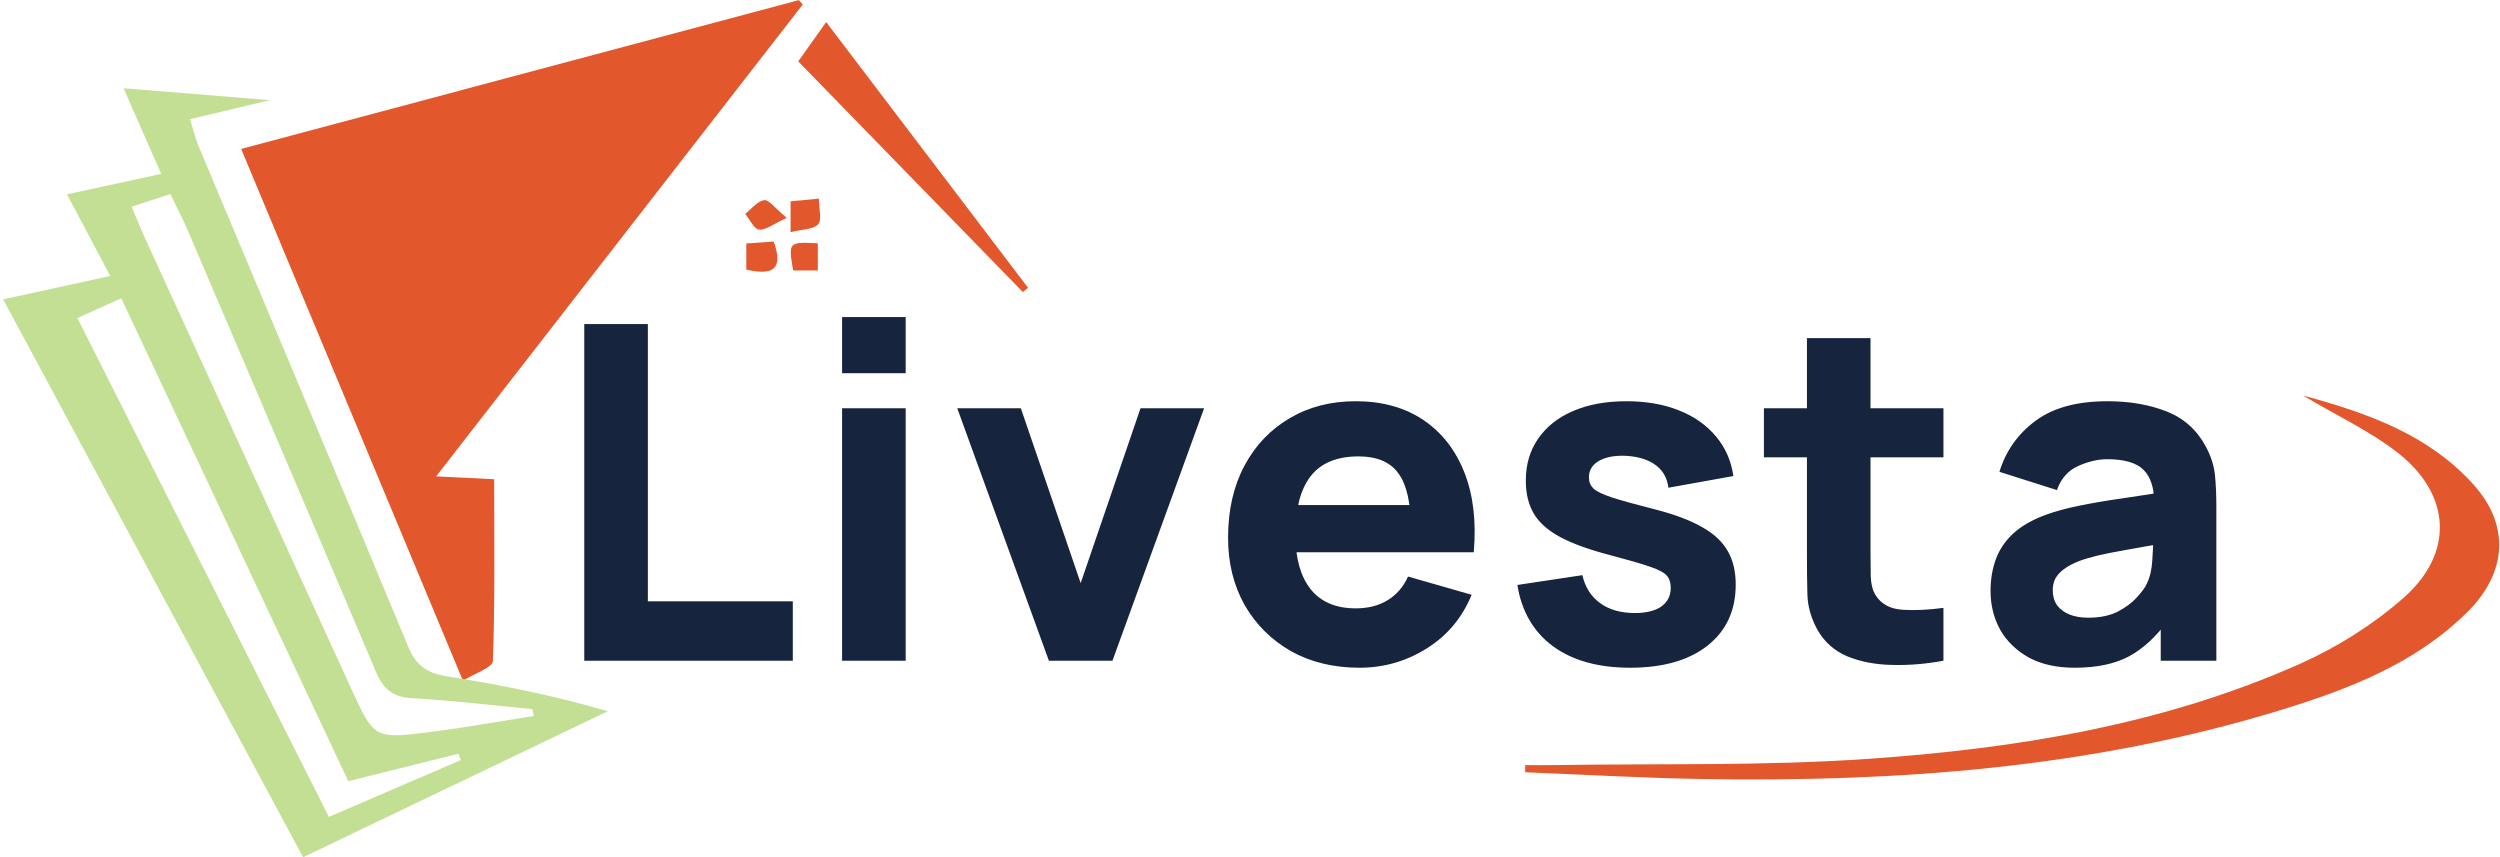 <svg width="140" height="48" viewBox="0 0 140 48" fill="none" xmlns="http://www.w3.org/2000/svg">
<g clip-path="url(#clip0_2004_2873)">
<path d="M13.506 8.34C24.01 5.537 34.374 2.771 44.739 0.005C44.81 0.09 44.882 0.172 44.953 0.256C38.164 8.993 31.376 17.729 24.424 26.677C25.62 26.735 26.552 26.781 27.674 26.837C27.674 30.294 27.724 33.66 27.602 37.02C27.588 37.38 26.582 37.707 25.925 38.118C21.715 28.021 17.654 18.287 13.506 8.34Z" fill="#E3572D"/>
<path d="M16.974 48.005C11.348 37.54 5.815 27.251 0.177 16.764C2.246 16.312 4.108 15.906 6.175 15.454C5.355 13.908 4.615 12.512 3.751 10.882C5.54 10.494 7.18 10.139 9.029 9.739C8.327 8.141 7.696 6.706 6.92 4.943C9.715 5.169 12.201 5.372 15.12 5.609C13.439 6.009 12.152 6.315 10.644 6.673C10.815 7.221 10.925 7.716 11.118 8.177C15.037 17.531 18.982 26.874 22.872 36.24C23.302 37.275 23.931 37.699 25.004 37.87C27.976 38.344 30.931 38.921 34.035 39.829C28.419 42.521 22.802 45.212 16.974 48.005ZM4.333 17.811C9.075 27.215 13.709 36.408 18.416 45.746C20.999 44.633 23.404 43.599 25.809 42.564C25.765 42.446 25.721 42.326 25.677 42.208C23.665 42.71 21.652 43.212 19.505 43.748C15.263 34.724 11.05 25.761 6.791 16.702C5.89 17.108 5.222 17.41 4.333 17.811ZM29.899 40.093C29.869 39.965 29.838 39.839 29.808 39.711C27.559 39.498 25.314 39.222 23.061 39.098C21.977 39.038 21.453 38.57 21.053 37.621C17.561 29.369 14.033 21.132 10.51 12.893C10.223 12.22 9.878 11.572 9.54 10.868C8.745 11.128 8.108 11.335 7.368 11.575C7.668 12.277 7.884 12.817 8.126 13.346C11.967 21.741 15.812 30.134 19.653 38.529C20.949 41.361 20.948 41.392 24.087 40.992C26.031 40.746 27.962 40.397 29.899 40.093Z" fill="#C2DF93"/>
<path d="M128.968 22.15C132.725 23.163 136.023 24.386 138.493 27.111C140.559 29.389 140.422 32.049 138.161 34.287C135.245 37.174 131.512 38.6 127.684 39.773C117.108 43.013 106.228 43.811 95.239 43.623C91.962 43.568 88.689 43.376 85.413 43.247C85.411 43.114 85.408 42.98 85.407 42.847C85.942 42.847 86.477 42.855 87.012 42.846C92.887 42.751 98.779 42.902 104.633 42.495C112.925 41.919 121.129 40.59 128.798 37.174C130.879 36.247 132.903 34.975 134.607 33.472C137.447 30.968 137.265 27.695 134.276 25.355C132.751 24.159 130.942 23.322 128.968 22.15Z" fill="#E3572D"/>
<path d="M57.28 16.356C53.113 12.075 48.945 7.796 44.702 3.438C45.205 2.729 45.654 2.098 46.266 1.236C50.132 6.326 53.852 11.22 57.571 16.115C57.474 16.195 57.378 16.276 57.28 16.356Z" fill="#E3572D"/>
<path d="M44.061 12.203C43.282 12.554 42.862 12.908 42.503 12.855C42.208 12.812 41.986 12.285 41.732 11.973C42.083 11.7 42.41 11.265 42.792 11.209C43.056 11.17 43.397 11.658 44.061 12.203Z" fill="#E3572D"/>
<path d="M41.793 15.097C41.793 14.597 41.793 14.194 41.793 13.636C42.317 13.598 42.81 13.562 43.327 13.525C43.874 15.048 43.326 15.451 41.793 15.097Z" fill="#E3572D"/>
<path d="M44.273 13C44.273 12.229 44.273 11.814 44.273 11.274C44.764 11.228 45.216 11.185 45.86 11.124C45.86 11.697 46.041 12.313 45.814 12.562C45.545 12.858 44.924 12.837 44.273 13Z" fill="#E3572D"/>
<path d="M45.798 15.147C45.304 15.147 44.855 15.147 44.415 15.147C44.146 13.547 44.146 13.547 45.798 13.623C45.798 14.099 45.798 14.583 45.798 15.147Z" fill="#E3572D"/>
<path d="M32.719 37V18.149H36.28V33.675H44.397V37H32.719ZM47.157 20.898V17.756H50.718V20.898H47.157ZM47.157 37V22.862H50.718V37H47.157ZM58.738 37L53.606 22.862H57.167L60.518 32.654L63.869 22.862H67.43L62.298 37H58.738ZM76.129 37.393C74.68 37.393 73.401 37.083 72.293 36.463C71.194 35.835 70.329 34.975 69.701 33.884C69.082 32.785 68.772 31.528 68.772 30.114C68.772 28.57 69.077 27.226 69.688 26.082C70.299 24.939 71.141 24.053 72.215 23.425C73.288 22.788 74.523 22.469 75.919 22.469C77.403 22.469 78.664 22.818 79.703 23.516C80.741 24.215 81.509 25.196 82.007 26.462C82.504 27.727 82.679 29.215 82.53 30.926H79.009V29.617C79.009 28.177 78.778 27.142 78.315 26.514C77.861 25.877 77.115 25.558 76.076 25.558C74.863 25.558 73.969 25.93 73.393 26.671C72.826 27.404 72.542 28.491 72.542 29.931C72.542 31.249 72.826 32.27 73.393 32.994C73.969 33.71 74.811 34.068 75.919 34.068C76.618 34.068 77.215 33.915 77.713 33.609C78.21 33.304 78.59 32.863 78.852 32.287L82.412 33.308C81.88 34.6 81.038 35.604 79.886 36.319C78.743 37.035 77.49 37.393 76.129 37.393ZM71.442 30.926V28.282H80.815V30.926H71.442ZM91.283 37.393C89.503 37.393 88.063 36.991 86.963 36.188C85.872 35.377 85.209 34.233 84.973 32.758L88.613 32.209C88.761 32.872 89.088 33.391 89.594 33.767C90.109 34.142 90.76 34.33 91.545 34.33C92.191 34.33 92.688 34.207 93.037 33.963C93.386 33.71 93.561 33.361 93.561 32.916C93.561 32.636 93.491 32.414 93.352 32.248C93.212 32.074 92.898 31.903 92.409 31.738C91.929 31.572 91.178 31.354 90.157 31.083C89.005 30.786 88.085 30.454 87.395 30.088C86.706 29.721 86.208 29.285 85.903 28.779C85.597 28.264 85.445 27.644 85.445 26.92C85.445 26.012 85.676 25.227 86.138 24.564C86.601 23.892 87.251 23.377 88.089 23.019C88.936 22.652 89.93 22.469 91.074 22.469C92.182 22.469 93.164 22.639 94.019 22.98C94.874 23.32 95.564 23.804 96.088 24.433C96.62 25.061 96.947 25.803 97.069 26.658L93.43 27.313C93.369 26.789 93.142 26.375 92.749 26.069C92.357 25.764 91.824 25.585 91.152 25.532C90.498 25.489 89.97 25.576 89.568 25.794C89.176 26.012 88.979 26.326 88.979 26.737C88.979 26.981 89.062 27.186 89.228 27.352C89.403 27.518 89.756 27.688 90.288 27.863C90.829 28.037 91.65 28.264 92.749 28.543C93.823 28.823 94.683 29.15 95.328 29.525C95.983 29.892 96.459 30.337 96.755 30.86C97.052 31.375 97.2 31.999 97.2 32.732C97.2 34.181 96.677 35.32 95.629 36.149C94.582 36.978 93.133 37.393 91.283 37.393ZM108.833 37C107.855 37.183 106.895 37.262 105.953 37.236C105.019 37.218 104.181 37.057 103.439 36.751C102.706 36.437 102.148 35.935 101.764 35.246C101.415 34.6 101.231 33.946 101.214 33.282C101.196 32.61 101.188 31.851 101.188 31.004V18.934H104.748V30.795C104.748 31.345 104.753 31.842 104.761 32.287C104.779 32.724 104.871 33.073 105.036 33.334C105.351 33.832 105.852 34.102 106.542 34.146C107.231 34.19 107.995 34.155 108.833 34.041V37ZM98.779 25.611V22.862H108.833V25.611H98.779ZM116.183 37.393C115.171 37.393 114.311 37.201 113.604 36.817C112.906 36.424 112.374 35.905 112.007 35.259C111.649 34.604 111.471 33.884 111.471 33.099C111.471 32.444 111.571 31.846 111.772 31.305C111.972 30.764 112.295 30.289 112.74 29.878C113.194 29.46 113.801 29.11 114.56 28.831C115.084 28.639 115.708 28.469 116.432 28.321C117.156 28.172 117.977 28.033 118.893 27.902C119.809 27.762 120.817 27.61 121.917 27.444L120.634 28.151C120.634 27.313 120.433 26.698 120.032 26.305C119.631 25.912 118.959 25.716 118.016 25.716C117.492 25.716 116.947 25.842 116.38 26.095C115.812 26.348 115.415 26.798 115.188 27.444L111.968 26.422C112.326 25.253 112.998 24.302 113.984 23.569C114.97 22.836 116.314 22.469 118.016 22.469C119.264 22.469 120.372 22.661 121.341 23.045C122.31 23.429 123.043 24.092 123.54 25.035C123.82 25.558 123.985 26.082 124.038 26.606C124.09 27.13 124.116 27.714 124.116 28.36V37H121.001V34.094L121.446 34.696C120.756 35.647 120.01 36.337 119.207 36.764C118.413 37.183 117.405 37.393 116.183 37.393ZM116.943 34.591C117.597 34.591 118.147 34.478 118.592 34.251C119.046 34.015 119.404 33.749 119.665 33.452C119.936 33.156 120.119 32.907 120.215 32.706C120.399 32.322 120.503 31.877 120.529 31.371C120.564 30.856 120.582 30.428 120.582 30.088L121.629 30.35C120.573 30.524 119.718 30.673 119.063 30.795C118.409 30.908 117.881 31.013 117.479 31.109C117.078 31.205 116.724 31.31 116.419 31.423C116.07 31.563 115.786 31.716 115.568 31.881C115.359 32.038 115.201 32.213 115.097 32.405C115.001 32.597 114.953 32.811 114.953 33.047C114.953 33.37 115.031 33.649 115.188 33.884C115.354 34.111 115.585 34.286 115.882 34.408C116.179 34.53 116.532 34.591 116.943 34.591Z" fill="#16243E"/>
</g>
<defs>
<clipPath id="clip0_2004_2873">
<rect width="140" height="48" fill="white"/>
</clipPath>
</defs>
</svg>
